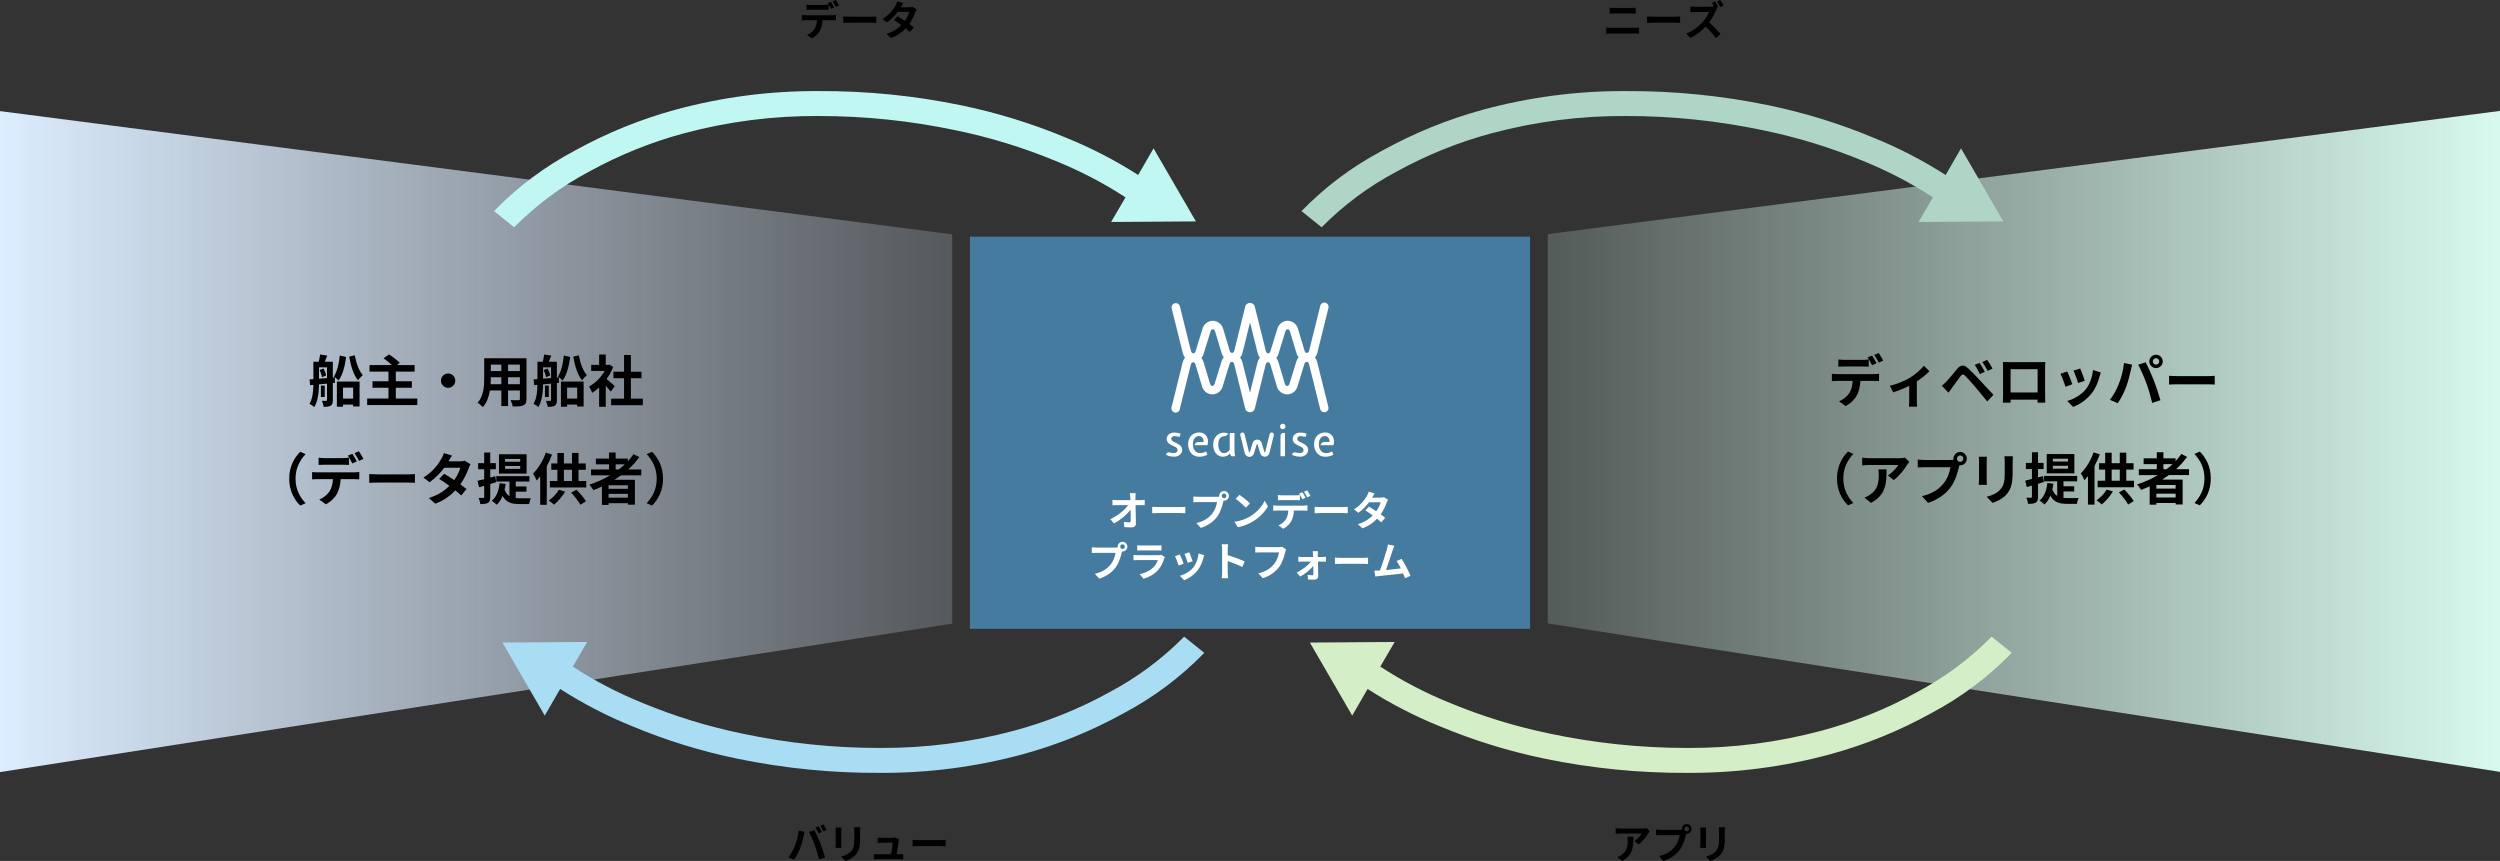<?xml version="1.0" encoding="UTF-8"?>
<svg id="_レイヤー_1" xmlns="http://www.w3.org/2000/svg" width="892.63" height="307.408" version="1.1" xmlns:xlink="http://www.w3.org/1999/xlink" viewBox="0 0 892.63 307.408">
  <rect x="0" y="0" width="892.63" height="307.408" fill="#333333" stroke="none"/>
  <!-- Generator: Adobe Illustrator 29.5.0, SVG Export Plug-In . SVG Version: 2.1.0 Build 137)  -->
  <defs>
    <style>
      .st0 {
        fill: #fff;
      }

      .st1 {
        fill: #467ba0;
      }

      .st2 {
        fill: #d4eec7;
      }

      .st3 {
        fill: #a9ddf3;
      }

      .st4 {
        fill: url(#_名称未設定グラデーション_4);
      }

      .st5 {
        fill: url(#_名称未設定グラデーション_3);
      }

      .st6 {
        fill: #c1f7f3;
      }

      .st7 {
        fill: #aed5c6;
      }
    </style>
    <linearGradient id="_名称未設定グラデーション_3" data-name="名称未設定グラデーション 3" x1="0" y1="152.324" x2="340" y2="152.324" gradientTransform="translate(0 310) scale(1 -1)" gradientUnits="userSpaceOnUse">
      <stop offset="0" stop-color="#dcedff"/>
      <stop offset="1" stop-color="#dcedff" stop-opacity=".2"/>
    </linearGradient>
    <linearGradient id="_名称未設定グラデーション_4" data-name="名称未設定グラデーション 4" x1="552.63" y1="152.404" x2="892.63" y2="152.404" gradientTransform="translate(0 310) scale(1 -1)" gradientUnits="userSpaceOnUse">
      <stop offset="0" stop-color="#d8faef" stop-opacity=".2"/>
      <stop offset="1" stop-color="#d8faef"/>
    </linearGradient>
  </defs>
  <g>
    <polygon class="st5" points="340 222.676 0 275.676 0 39.676 340 83.676 340 222.676"/>
    <g>
      <path d="M119.583,136.695l-.74.08v6.081c0,1-.16,1.62-.761,1.98-.601.359-1.36.42-2.521.42-.08-.58-.34-1.561-.62-2.12.64.02,1.3.02,1.521,0,.221,0,.3-.08.3-.301v-5.861l-2.86.261c-.04,2.641-.34,5.961-1.68,8.102-.361-.36-1.241-.92-1.721-1.141,1.14-1.88,1.359-4.501,1.4-6.781l-1.16.12-.221-2.061,1.381-.1v-6.222h1.9c.199-.84.42-1.841.5-2.581l2.54.4c-.28.761-.58,1.521-.86,2.181h2.861v5.661l.72-.06.021,1.94v.002ZM116.761,134.994v-3.841h-2.86v4.062l2.86-.221ZM115.481,131.594c.461.76.84,1.761.98,2.461l-1.48.6c-.1-.68-.46-1.74-.9-2.521l1.4-.54h0ZM115.942,141.756h-1.361v-4.081h1.361v4.081ZM123.583,127.473c-.439,3.361-1.26,6.422-2.7,8.402-.36-.42-1.181-1.12-1.7-1.44,1.18-1.7,1.86-4.521,2.141-7.502l2.26.54h-.001ZM120.282,136.215h8.102v8.922h-2.3v-.68h-3.601v.76h-2.201s0-9.002,0-9.002ZM122.483,138.396v3.921h3.601v-3.921h-3.601ZM126.684,126.873c.479,2.721,1.48,5.541,2.859,7.062-.539.439-1.319,1.26-1.699,1.88-1.601-1.92-2.602-5.181-3.161-8.481l2.001-.46h0Z"/>
      <path d="M149.004,142.296v2.341h-17.904v-2.341h7.602v-3.86h-5.701v-2.301h5.701v-3.461h-6.762v-2.32h8.002c-.84-.82-2.04-1.74-3-2.44l1.96-1.36c1.28.82,3.001,2.101,3.841,3.021l-1.061.78h6.342v2.32h-6.701v3.461h5.74v2.301h-5.74v3.86h7.682-.001Z"/>
      <path d="M162.563,135.915c0,1.4-1.16,2.561-2.561,2.561s-2.561-1.16-2.561-2.561,1.16-2.561,2.561-2.561,2.561,1.16,2.561,2.561Z"/>
      <path d="M187.984,142.437c0,1.28-.28,1.92-1.08,2.28-.82.4-2.04.439-3.841.42-.08-.641-.461-1.66-.76-2.28,1.119.06,2.439.04,2.8.04.38,0,.521-.12.521-.48v-3.001h-4.221v5.582h-2.4v-5.582h-4.082c-.359,2.181-1.08,4.382-2.52,5.941-.381-.439-1.341-1.26-1.881-1.54,2.181-2.4,2.361-5.961,2.361-8.762v-7.142h15.103v14.523h0ZM179.002,137.175v-2.46h-3.762v.359c0,.641-.02,1.36-.06,2.101h3.822ZM175.241,130.174v2.32h3.762v-2.32h-3.762ZM185.624,130.174h-4.221v2.32h4.221v-2.32ZM185.624,137.175v-2.46h-4.221v2.46h4.221Z"/>
      <path d="M199.583,136.695l-.74.08v6.081c0,1-.16,1.62-.761,1.98-.601.359-1.36.42-2.521.42-.08-.58-.34-1.561-.62-2.12.64.02,1.3.02,1.521,0,.221,0,.3-.08.3-.301v-5.861l-2.86.261c-.04,2.641-.34,5.961-1.68,8.102-.361-.36-1.241-.92-1.721-1.141,1.14-1.88,1.359-4.501,1.4-6.781l-1.16.12-.221-2.061,1.381-.1v-6.222h1.9c.199-.84.42-1.841.5-2.581l2.54.4c-.28.761-.58,1.521-.86,2.181h2.861v5.661l.72-.06.021,1.94v.002ZM196.761,134.994v-3.841h-2.86v4.062l2.86-.221ZM195.481,131.594c.461.76.84,1.761.98,2.461l-1.48.6c-.1-.68-.46-1.74-.9-2.521l1.4-.54h0ZM195.942,141.756h-1.361v-4.081h1.361v4.081ZM203.583,127.473c-.439,3.361-1.26,6.422-2.7,8.402-.36-.42-1.181-1.12-1.7-1.44,1.18-1.7,1.86-4.521,2.141-7.502l2.26.54h-.001ZM200.282,136.215h8.102v8.922h-2.3v-.68h-3.601v.76h-2.201v-9.002ZM202.483,138.396v3.921h3.601v-3.921h-3.601ZM206.684,126.873c.479,2.721,1.48,5.541,2.859,7.062-.539.439-1.319,1.26-1.699,1.88-1.601-1.92-2.602-5.181-3.161-8.481l2.001-.46h0Z"/>
      <path d="M218.061,139.815c-.42-.56-1.1-1.36-1.779-2.101v7.542h-2.361v-6.901c-.8.74-1.641,1.4-2.48,1.92-.199-.64-.76-1.8-1.119-2.26,2.18-1.181,4.28-3.281,5.58-5.582h-4.82v-2.16h2.84v-3.681h2.361v3.681h.9l.42-.1,1.34.86c-.6,1.52-1.4,2.96-2.36,4.28.96.78,2.501,2.16,2.921,2.561l-1.441,1.94h-.002ZM229.524,142.356v2.32h-11.322v-2.32h4.621v-7.322h-3.801v-2.3h3.801v-5.981h2.44v5.981h3.78v2.3h-3.78v7.322h4.261Z"/>
      <path d="M107.204,161.312l1.9.841c-2,2.16-3.58,4.921-3.58,8.762s1.58,6.602,3.58,8.762l-1.9.84c-2.16-2.12-3.941-5.321-3.941-9.602s1.781-7.481,3.941-9.603h0Z"/>
      <path d="M113.361,168.654h13.103c.42,0,1.301-.04,1.82-.12v2.601c-.5-.04-1.26-.06-1.82-.06h-4.82c-.121,2.06-.561,3.74-1.281,5.141-.699,1.4-2.24,2.94-4.021,3.841l-2.341-1.7c1.421-.54,2.82-1.681,3.621-2.86.82-1.24,1.16-2.741,1.24-4.421h-5.501c-.58,0-1.36.04-1.921.08v-2.621c.601.08,1.301.12,1.921.12h0ZM115.901,163.573h6.542c.681,0,1.479-.061,2.16-.16v2.581c-.681-.04-1.46-.061-2.16-.061h-6.542c-.68,0-1.54.021-2.141.061v-2.581c.641.1,1.461.16,2.141.16ZM127.383,164.773l-1.6.7c-.42-.82-1.041-2.021-1.58-2.78l1.6-.66c.5.74,1.2,2,1.58,2.74ZM129.784,163.854l-1.6.7c-.42-.841-1.061-2.001-1.601-2.761l1.581-.66c.52.76,1.26,2.021,1.619,2.721h.001Z"/>
      <path d="M135.061,169.374h10.742c.94,0,1.82-.08,2.341-.12v3.142c-.48-.021-1.501-.101-2.341-.101h-10.742c-1.141,0-2.48.04-3.221.101v-3.142c.721.061,2.181.12,3.221.12Z"/>
      <path d="M160.142,164.714h4.062c.619,0,1.3-.08,1.74-.221l2.04,1.261c-.22.38-.479.92-.66,1.42-.54,1.62-1.54,3.761-2.96,5.762.859.62,1.64,1.2,2.22,1.68l-1.9,2.261c-.54-.5-1.28-1.12-2.101-1.78-1.76,1.86-4.041,3.561-7.161,4.741l-2.321-2.021c3.461-1.061,5.682-2.681,7.342-4.341-1.3-.961-2.62-1.86-3.641-2.501l1.781-1.82c1.06.601,2.32,1.42,3.58,2.261,1.04-1.44,1.9-3.181,2.201-4.421h-5.723c-1.399,1.86-3.26,3.78-5.28,5.181l-2.161-1.66c3.502-2.181,5.361-4.921,6.361-6.661.32-.48.74-1.4.921-2.081l2.9.9c-.5.7-1,1.601-1.24,2.041h0Z"/>
      <path d="M175.042,172.815v4.661c0,1.1-.181,1.68-.781,2.04-.6.4-1.479.48-2.76.46-.061-.58-.32-1.561-.62-2.181.739.021,1.42.021,1.66,0,.24,0,.341-.08.341-.34v-4.001c-.66.181-1.262.36-1.842.521l-.539-2.301c.68-.14,1.48-.36,2.381-.58v-3.541h-2.161v-2.2h2.161v-3.781h2.16v3.781h2v2.2h-2v2.961l1.8-.48.32,2.141-2.12.641h0ZM184.143,177.856c.46.04.9.06,1.4.06.68,0,3.16,0,4.021-.02-.28.479-.56,1.48-.64,2.08h-3.48c-2.621,0-4.642-.48-6.002-2.9-.5,1.26-1.221,2.32-2.08,3.141-.381-.38-1.281-1.12-1.761-1.42,1.661-1.32,2.48-3.541,2.78-6.262l2.161.26c-.101.721-.22,1.4-.38,2.021.439,1.16,1.02,1.881,1.74,2.341v-5.222h-4.701v-1.92h11.822v1.92h-4.881v1.761h3.82v1.86h-3.82v2.301h.001ZM188.024,169.095h-9.862v-6.901h9.862v6.901ZM185.743,163.873h-5.4v1h5.4v-1ZM185.743,166.394h-5.4v1.021h5.4v-1.021Z"/>
      <path d="M197.122,162.312c-.52,1.381-1.18,2.801-1.9,4.161v13.763h-2.34v-10.142c-.421.54-.841,1.021-1.262,1.48-.219-.601-.859-1.9-1.279-2.48,1.801-1.801,3.561-4.621,4.561-7.482l2.221.7h-.001ZM201.783,175.556c-1.001,1.74-2.601,3.501-3.981,4.641-.439-.439-1.34-1.18-1.859-1.5,1.4-.94,2.8-2.4,3.62-3.82l2.221.68h0ZM209.325,171.735v2.32h-12.983v-2.32h2.681v-3.981h-2.181v-2.28h2.181v-3.741h2.32v3.741h2.9v-3.761h2.32v3.761h2.602v2.28h-2.602v3.981h2.762ZM201.342,171.735h2.9v-3.981h-2.9v3.981ZM205.823,174.855c1.301,1.261,2.682,2.961,3.401,4.121l-2.001,1.26c-.64-1.2-2.04-3.04-3.301-4.341l1.9-1.04h.001Z"/>
      <path d="M221.762,169.715c-.779.56-1.54,1.08-2.36,1.6h7.282v8.882h-2.501v-.52h-6.882v.6h-2.381v-6.541c-1,.44-2.039.88-3.061,1.261-.279-.521-1-1.48-1.439-1.961,2.62-.82,5.121-1.96,7.422-3.32h-6.803v-2.101h6.422v-1.82h-4.701v-2.061h4.701v-2.161h2.361v2.161h4.34v.98c.761-.82,1.441-1.661,2.061-2.541l2.041,1.04c-1.141,1.58-2.48,3.061-3.941,4.401h4.641v2.101h-7.202ZM224.183,173.255h-6.882v1.28h6.882v-1.28ZM224.183,177.696v-1.36h-6.882v1.36h6.882ZM219.823,167.614h1.1c.76-.58,1.48-1.181,2.16-1.82h-3.26v1.82h0Z"/>
      <path d="M232.801,180.517l-1.9-.84c2-2.16,3.58-4.921,3.58-8.762s-1.58-6.602-3.58-8.762l1.9-.841c2.16,2.121,3.939,5.321,3.939,9.603s-1.779,7.481-3.939,9.602h0Z"/>
    </g>
  </g>
  <g>
    <polygon class="st4" points="552.63 222.596 892.63 275.596 892.63 39.596 552.63 83.596 552.63 222.596"/>
    <g>
      <path d="M655.991,133.574h13.103c.421,0,1.301-.04,1.82-.12v2.602c-.5-.041-1.26-.061-1.82-.061h-4.82c-.12,2.061-.561,3.74-1.28,5.141-.7,1.4-2.241,2.941-4.021,3.842l-2.34-1.701c1.42-.54,2.82-1.68,3.62-2.86.82-1.24,1.16-2.741,1.24-4.421h-5.501c-.58,0-1.36.04-1.92.08v-2.621c.6.08,1.3.12,1.92.12h0ZM658.532,128.493h6.541c.681,0,1.48-.061,2.16-.16v2.581c-.68-.04-1.46-.06-2.16-.06h-6.541c-.681,0-1.541.02-2.141.06v-2.581c.64.1,1.46.16,2.141.16ZM670.014,129.693l-1.601.7c-.42-.82-1.04-2.02-1.58-2.78l1.6-.66c.501.74,1.2,2.001,1.581,2.74h0ZM672.415,128.773l-1.601.7c-.42-.84-1.061-2-1.601-2.761l1.581-.66c.52.761,1.26,2.021,1.62,2.721h.001Z"/>
      <path d="M681.932,134.874c1.94-1.18,3.961-2.98,4.981-4.28l1.98,1.94c-.94,1.04-2.701,2.461-4.481,3.641v6.861c0,.701.021,1.761.14,2.16h-2.96c.04-.399.1-1.459.1-2.16v-5.281c-1.76.881-4.001,1.801-5.741,2.341l-1.18-2.36c2.601-.561,5.581-1.9,7.161-2.861h0Z"/>
      <path d="M694.991,136.215c.9-.92,2.46-2.88,3.841-4.521,1.18-1.4,2.36-1.621,3.921-.16,1.34,1.26,2.881,2.86,4.081,4.16,1.34,1.421,3.381,3.641,4.921,5.281l-2.2,2.361c-1.341-1.66-3.041-3.721-4.222-5.102-1.16-1.381-2.94-3.32-3.66-4.061-.641-.641-1.061-.601-1.641.119-.78,1.001-2.2,2.981-3.001,4.062-.46.64-.939,1.341-1.3,1.86l-2.4-2.48c.6-.48,1.04-.92,1.66-1.521v.002ZM708.694,132.774l-1.801.779c-.58-1.26-1.08-2.24-1.82-3.26l1.74-.721c.561.82,1.44,2.281,1.881,3.201h0ZM711.434,131.594l-1.74.841c-.641-1.261-1.181-2.181-1.921-3.182l1.721-.779c.58.8,1.48,2.221,1.94,3.12Z"/>
      <path d="M717.271,129.294h11.003c.5,0,1.26,0,1.979-.041-.039.601-.039,1.341-.039,1.941v9.802c0,.78.039,2.7.039,2.78h-2.76c0-.039.02-.5.02-1.08h-9.642c.02.561.02,1.021.02,1.08h-2.761c0-.1.061-1.84.061-2.801v-9.781c0-.561,0-1.381-.04-1.941.82.021,1.58.041,2.12.041ZM717.872,140.136h9.662v-8.302h-9.662v8.302Z"/>
      <path d="M739.952,137.175l-2.44.92c-.34-1.08-1.341-3.74-1.82-4.62l2.4-.86c.5,1.02,1.46,3.441,1.86,4.561h0ZM749.633,134.475c-.52,2.021-1.359,4.101-2.72,5.861-1.86,2.4-4.361,4.081-6.702,4.961l-2.101-2.141c2.201-.58,4.981-2.101,6.642-4.181,1.36-1.7,2.32-4.361,2.561-6.861l2.801.9c-.24.64-.36,1.061-.48,1.46h-.001ZM744.373,135.935l-2.4.84c-.24-.979-1.12-3.4-1.62-4.44l2.38-.78c.381.86,1.36,3.461,1.641,4.381h0Z"/>
      <path d="M758.372,129.614l2.92.6c-.18.58-.399,1.561-.479,2-.28,1.4-1,4.161-1.7,6.021-.721,1.94-1.9,4.221-2.961,5.721l-2.801-1.18c1.261-1.641,2.44-3.801,3.121-5.561.9-2.241,1.66-5.062,1.9-7.602h0ZM763.453,130.214l2.66-.86c.82,1.54,2.201,4.621,2.961,6.562.7,1.801,1.761,5.001,2.32,6.981l-2.961.96c-.56-2.381-1.28-4.9-2.08-7.062-.76-2.101-2.061-5.062-2.9-6.581h0ZM769.814,126.653c1.32,0,2.4,1.08,2.4,2.4,0,1.3-1.08,2.381-2.4,2.381s-2.4-1.081-2.4-2.381c0-1.32,1.08-2.4,2.4-2.4ZM769.814,130.194c.64,0,1.16-.521,1.16-1.141,0-.641-.521-1.16-1.16-1.16s-1.16.52-1.16,1.16c0,.62.52,1.141,1.16,1.141Z"/>
      <path d="M777.691,134.294h10.742c.94,0,1.82-.08,2.341-.119v3.141c-.48-.02-1.5-.1-2.341-.1h-10.742c-1.14,0-2.48.039-3.221.1v-3.141c.721.06,2.181.119,3.221.119Z"/>
      <path d="M659.833,161.233l1.9.84c-2,2.16-3.58,4.921-3.58,8.762s1.58,6.602,3.58,8.762l-1.9.84c-2.16-2.12-3.94-5.32-3.94-9.602s1.78-7.481,3.94-9.602h0Z"/>
      <path d="M680.954,165.935c-.939,1.56-2.84,4.08-4.801,5.48l-2.08-1.66c1.601-.98,3.16-2.74,3.681-3.721h-10.422c-.841,0-1.501.06-2.441.14v-2.78c.761.119,1.601.199,2.441.199h10.782c.56,0,1.66-.06,2.04-.18l1.58,1.48c-.22.26-.6.74-.78,1.041h0ZM668.032,179.557l-2.341-1.9c.64-.22,1.36-.56,2.101-1.101,2.54-1.76,3.021-3.881,3.021-7.161,0-.62-.04-1.16-.141-1.8h2.901c0,4.961-.101,9.041-5.541,11.962h0Z"/>
      <path d="M699.874,161.373c1.301,0,2.381,1.08,2.381,2.4,0,1.3-1.08,2.38-2.381,2.38-.08,0-.18,0-.26-.02-.06.221-.1.42-.16.6-.46,1.961-1.32,5.062-3.001,7.282-1.8,2.4-4.48,4.381-8.041,5.541l-2.181-2.4c3.961-.921,6.222-2.661,7.842-4.701,1.32-1.66,2.08-3.921,2.34-5.642h-9.302c-.92,0-1.88.041-2.38.08v-2.82c.58.08,1.72.16,2.38.16h9.263c.279,0,.72-.02,1.14-.08-.02-.12-.04-.24-.04-.38,0-1.32,1.08-2.4,2.4-2.4h0ZM699.874,164.913c.62,0,1.141-.52,1.141-1.14,0-.64-.521-1.16-1.141-1.16-.64,0-1.16.521-1.16,1.16,0,.62.521,1.14,1.16,1.14Z"/>
      <path d="M709.352,164.614v6.761c0,.5.02,1.28.06,1.74h-2.9c.02-.38.1-1.16.1-1.761v-6.74c0-.381-.02-1.081-.08-1.541h2.881c-.04.46-.06.9-.06,1.541h0ZM718.614,164.913v3.961c0,4.301-.841,6.162-2.32,7.803-1.32,1.439-3.401,2.42-4.861,2.88l-2.08-2.2c1.979-.461,3.601-1.221,4.801-2.521,1.38-1.501,1.64-3.001,1.64-6.122v-3.801c0-.8-.039-1.439-.119-2h3.021c-.04.561-.08,1.2-.08,2h-.002Z"/>
      <path d="M727.671,172.735v4.661c0,1.101-.181,1.681-.78,2.04-.601.4-1.48.48-2.761.461-.06-.58-.32-1.561-.62-2.182.74.021,1.42.021,1.66,0,.24,0,.341-.08.341-.34v-4c-.66.18-1.261.359-1.841.52l-.54-2.301c.68-.14,1.48-.359,2.381-.58v-3.541h-2.161v-2.199h2.161v-3.781h2.16v3.781h2v2.199h-2v2.961l1.8-.48.32,2.141-2.12.641h0ZM736.773,177.776c.46.04.9.061,1.4.061.681,0,3.161,0,4.021-.021-.279.479-.56,1.48-.64,2.081h-3.48c-2.621,0-4.642-.48-6.002-2.901-.5,1.261-1.22,2.321-2.08,3.141-.38-.38-1.28-1.12-1.761-1.42,1.661-1.32,2.48-3.541,2.781-6.262l2.16.261c-.1.72-.22,1.4-.38,2.02.439,1.16,1.021,1.881,1.74,2.341v-5.222h-4.701v-1.92h11.822v1.92h-4.881v1.762h3.821v1.859h-3.821v2.301h0ZM740.654,169.015h-9.862v-6.901h9.862v6.901ZM738.374,163.794h-5.401v1h5.401v-1ZM738.374,166.313h-5.401v1.021h5.401v-1.021Z"/>
      <path d="M749.751,162.233c-.52,1.38-1.18,2.801-1.9,4.16v13.764h-2.34v-10.143c-.421.54-.841,1.021-1.261,1.48-.22-.6-.86-1.9-1.28-2.48,1.801-1.801,3.561-4.621,4.561-7.482l2.221.701h0ZM754.413,175.476c-1,1.74-2.601,3.501-3.98,4.641-.44-.439-1.341-1.18-1.86-1.5,1.4-.939,2.8-2.4,3.62-3.82l2.221.68h-.001ZM761.955,171.655v2.32h-12.983v-2.32h2.681v-3.98h-2.181v-2.281h2.181v-3.74h2.32v3.74h2.901v-3.761h2.32v3.761h2.601v2.281h-2.601v3.98h2.761,0ZM753.972,171.655h2.901v-3.98h-2.901v3.98ZM758.454,174.776c1.3,1.26,2.681,2.96,3.4,4.12l-2,1.261c-.641-1.201-2.041-3.041-3.301-4.342l1.9-1.039h0Z"/>
      <path d="M774.393,169.635c-.78.56-1.541,1.08-2.361,1.601h7.282v8.881h-2.501v-.52h-6.881v.6h-2.381v-6.541c-1,.44-2.04.881-3.061,1.261-.28-.521-1-1.48-1.44-1.96,2.62-.82,5.121-1.961,7.422-3.321h-6.802v-2.101h6.421v-1.82h-4.7v-2.061h4.7v-2.16h2.361v2.16h4.341v.98c.76-.82,1.44-1.66,2.061-2.541l2.04,1.041c-1.141,1.58-2.48,3.061-3.94,4.4h4.641v2.101h-7.202ZM776.813,173.175h-6.881v1.281h6.881v-1.281ZM776.813,177.616v-1.36h-6.881v1.36h6.881ZM772.453,167.534h1.1c.761-.58,1.48-1.18,2.161-1.82h-3.261v1.82Z"/>
      <path d="M785.431,180.437l-1.9-.84c2-2.16,3.58-4.921,3.58-8.762s-1.58-6.602-3.58-8.762l1.9-.84c2.16,2.12,3.94,5.32,3.94,9.602s-1.78,7.481-3.94,9.602h0Z"/>
    </g>
  </g>
  <g>
    <rect class="st1" x="346.315" y="84.509" width="200" height="140"/>
    <g>
      <path id="_パス_121" class="st0" d="M470.318,129.329c-.149-.613-.425-1.187-.811-1.685.419-.518.718-1.124.874-1.772l3.924-15.859c.255-.794-.182-1.644-.976-1.899-.794-.255-1.644.182-1.899.976-.021.065-.037.131-.049.198l-3.927,15.857c-.134.538-.443.865-.83.874h-.017c-.364,0-.667-.297-.818-.799l-2.32-7.748c-.429-1.7-1.939-2.906-3.692-2.947h-.015c-1.746.032-3.257,1.222-3.697,2.913l-2.447,7.945c-.151.493-.454.786-.814.786h-.019c-.384-.01-.695-.338-.829-.874l-3.981-16.012c-.367-.917-1.408-1.362-2.325-.994-.453.182-.813.541-.994.994l-3.924,15.862c-.134.538-.444.865-.83.874-.361-.013-.682-.291-.835-.799l-2.32-7.748c-.429-1.701-1.939-2.906-3.693-2.947h-.014c-1.746.032-3.257,1.222-3.697,2.913l-2.448,7.945c-.153.493-.454.786-.815.786h-.017c-.384-.01-.694-.338-.829-.874l-3.981-16.012c-.255-.794-1.105-1.231-1.899-.977-.721.231-1.159.961-1.024,1.706l3.984,16.015c.149.612.426,1.187.811,1.685-.419.518-.717,1.122-.874,1.769l-3.924,15.859c-.258.793.176,1.644.969,1.902s1.644-.176,1.902-.969c.022-.068.039-.138.052-.209l3.924-15.859c.134-.538.444-.864.831-.874.387-.009.682.289.835.794l2.32,7.748c.428,1.701,1.939,2.906,3.692,2.947h.015c1.746-.03,3.258-1.219,3.7-2.908l2.448-7.945c.151-.493.454-.787.814-.787h.019c.384.01.694.338.829.874l3.981,16.012c.367.917,1.408,1.362,2.325.994.453-.182.813-.541.994-.994l3.925-15.862c.134-.538.443-.864.83-.874h.017c.364,0,.67.298.818.799l2.32,7.748c.429,1.7,1.939,2.905,3.692,2.947h.015c1.746-.032,3.257-1.222,3.697-2.911l2.447-7.945c.155-.501.448-.789.833-.787s.695.338.829.874l3.981,16.012c.168.67.769,1.141,1.459,1.143.123,0,.246-.016.366-.045.807-.202,1.299-1.019,1.099-1.827l-3.985-16.012h-.001v.003ZM436.136,129.082l-2.448,7.945c-.151.493-.457.787-.818.787h0c-.366,0-.672-.299-.82-.794l-2.32-7.748c-.161-.536-.421-1.038-.767-1.479.367-.448.644-.963.814-1.517l2.447-7.945c.151-.493.457-.787.818-.787h0c.366,0,.672.299.82.799l2.32,7.746c.161.537.42,1.039.765,1.481-.365.448-.641.962-.811,1.514M446.315,140.248l-2.717-10.917c-.149-.613-.425-1.187-.812-1.685.419-.519.717-1.124.874-1.772l2.665-10.767,2.715,10.922c.15.611.426,1.185.811,1.683-.418.519-.717,1.124-.874,1.772l-2.662,10.765h0ZM462.857,129.082l-2.447,7.945c-.151.493-.457.787-.818.787h0c-.366,0-.672-.299-.82-.794l-2.32-7.748c-.159-.537-.418-1.039-.763-1.481.366-.447.641-.962.81-1.514l2.447-7.945c.151-.493.457-.787.818-.787h0c.366,0,.672.299.82.799l2.32,7.746c.161.536.42,1.039.764,1.481-.365.448-.641.962-.811,1.514"/>
      <g id="_グループ_181">
        <path id="_パス_41" class="st0" d="M419.352,163.064c-.448-.004-.895-.041-1.338-.112-.59-.109-1.162-.298-1.7-.562l.082-.231c.181-.499.721-.769,1.229-.614.124.036.247.067.369.094.367.084.742.128,1.118.133.368.031.733-.082,1.02-.314.216-.201.336-.484.329-.779.008-.263-.094-.518-.281-.703-.213-.202-.457-.369-.724-.494-.294-.145-.608-.292-.941-.441-.328-.147-.643-.322-.941-.523-.291-.194-.537-.447-.724-.743-.379-.66-.375-1.474.012-2.13.214-.359.521-.653.888-.853.463-.243.982-.361,1.504-.341.347.002.694.03,1.037.084.43.072.852.184,1.262.334l-.409,1.158c-.313-.101-.633-.182-.957-.241-.255-.046-.513-.07-.772-.072-.308-.013-.613.07-.872.237-.227.156-.357.42-.341.696-.005.256.097.502.282.679.213.203.457.371.723.498.294.148.608.299.941.455.329.153.644.335.941.543.291.202.537.462.724.763.197.342.295.733.281,1.128.003.399-.114.791-.336,1.123-.267.394-.632.711-1.059.92-.418.209-.879.316-1.347.313"/>
        <path id="_パス_51" class="st0" d="M428.212,163.081c-.58.01-1.155-.108-1.684-.345-.485-.222-.914-.549-1.258-.957-.348-.416-.612-.895-.779-1.41-.18-.551-.269-1.128-.265-1.707-.02-.784.152-1.56.502-2.262.316-.616.805-1.126,1.407-1.468.643-.352,1.368-.529,2.101-.514.525-.009,1.043.115,1.507.361.436.236.805.579,1.073.997.278.438.45.935.503,1.451.057.582-.01,1.17-.197,1.724h-4.613c.101-.303.267-.58.486-.812.223-.225.531-.345.848-.33h1.873c.052-.36.009-.727-.125-1.065-.121-.306-.325-.572-.591-.768-.263-.193-.581-.295-.908-.289-.394-.004-.779.112-1.105.333-.351.249-.622.596-.779.997-.205.52-.302,1.077-.286,1.636-.012.565.096,1.127.318,1.647.186.44.491.819.879,1.097.375.26.822.396,1.278.39.359.001.716-.041,1.065-.125.416-.111.818-.266,1.202-.462l.441,1.182c-.485.246-1,.43-1.531.546-.448.097-.904.148-1.362.153"/>
        <path id="_パス_61" class="st0" d="M458.01,153.243c-.524.009-.955-.409-.964-.933v-.031c-.008-.264.092-.519.278-.706.383-.374.994-.374,1.377,0,.183.189.282.443.274.706.006.256-.093.504-.274.687-.181.185-.432.285-.691.278"/>
        <path id="_パス_71" class="st0" d="M457.208,162.904v-7.319c-.02-.526.389-.969.915-.991h.688v8.31h-1.603Z"/>
        <path id="_パス_81" class="st0" d="M464.327,163.064c-.448-.004-.896-.041-1.339-.112-.59-.109-1.162-.298-1.7-.562l.082-.231c.181-.499.721-.769,1.229-.614.124.036.248.067.37.094.367.084.742.128,1.118.133.368.03.734-.082,1.021-.314.216-.201.336-.484.329-.779.009-.264-.094-.518-.281-.703-.213-.202-.457-.369-.723-.494-.294-.145-.608-.292-.941-.441-.328-.147-.643-.322-.941-.523-.291-.194-.537-.447-.724-.743-.38-.66-.376-1.474.012-2.13.214-.359.521-.653.888-.853.462-.243.981-.361,1.503-.341.347.002.694.03,1.037.084.43.072.853.184,1.262.334l-.412,1.158c-.313-.102-.632-.182-.956-.241-.255-.046-.513-.07-.772-.072-.308-.013-.613.07-.872.237-.227.156-.357.42-.341.696-.005.256.097.501.281.679.214.203.458.371.724.498.294.148.608.299.941.455.329.153.644.335.941.543.291.202.537.462.724.763.198.342.295.733.281,1.128.002.397-.113.787-.333,1.118-.267.395-.633.714-1.061.924-.418.209-.879.316-1.347.313"/>
        <path id="_パス_91" class="st0" d="M473.188,163.081c-.58.01-1.155-.108-1.684-.345-.485-.222-.914-.549-1.258-.957-.348-.416-.612-.895-.779-1.41-.179-.551-.269-1.128-.265-1.707-.02-.784.152-1.56.503-2.262.316-.615.805-1.125,1.406-1.468.644-.352,1.368-.529,2.102-.514.525-.009,1.043.115,1.507.361.436.236.805.579,1.074.997.278.438.45.935.502,1.451.058.582-.009,1.17-.197,1.724h-4.614c.101-.303.267-.58.486-.812.223-.225.531-.345.848-.33h1.873c.052-.36.009-.727-.125-1.065-.121-.306-.326-.572-.591-.768-.263-.193-.582-.295-.909-.289-.393-.004-.779.112-1.104.333-.351.249-.623.596-.78.997-.204.521-.301,1.077-.285,1.636-.012.565.096,1.127.318,1.647.186.44.491.819.88,1.097.375.26.822.396,1.278.39.359.001.716-.041,1.065-.125.416-.111.819-.266,1.202-.462l.441,1.182c-.484.246-.999.43-1.529.546-.448.097-.904.148-1.362.153"/>
        <path id="_パス_101" class="st0" d="M454.733,154.793c-.222-.365-.697-.481-1.063-.26-.174.106-.3.276-.349.474l-1.559,6.304c-.025.102-.082.212-.154.215-.103-.004-.154-.136-.171-.194l-.922-3.079c-.216-.906-1.125-1.466-2.032-1.25-.614.146-1.094.622-1.247,1.234l-.976,3.159c-.013.044-.065.189-.158.189h0c-.083-.002-.139-.113-.165-.214l-1.582-6.365c-.102-.414-.521-.667-.935-.564h-.001c-.414.102-.666.519-.565.933v.004l1.582,6.366c.158.781.828,1.353,1.623,1.387h.046c.769-.013,1.437-.536,1.633-1.28l.974-3.158c.07-.231.249-.229.317.004l.922,3.08c.189.771.886,1.308,1.679,1.294.799-.03,1.472-.604,1.629-1.387l1.559-6.304c.05-.199.019-.41-.088-.585"/>
        <path id="_パス_111" class="st0" d="M440.77,160.356v-5.749h-1.696v6.014c-.277.354-.618.654-1.004.884-.316.182-.673.279-1.037.282-.41.011-.809-.132-1.118-.402-.326-.299-.567-.679-.699-1.101-.168-.511-.249-1.046-.241-1.583-.018-.564.08-1.127.289-1.652.157-.392.424-.731.767-.976.311-.212.681-.322,1.057-.314.313.006.619-.094.868-.285.237-.193.429-.436.563-.711-.29-.103-.589-.178-.893-.225-.258-.037-.519-.056-.779-.057-.473,0-.939.106-1.366.31-.446.211-.848.507-1.182.871-.357.389-.636.842-.824,1.335-.207.544-.309,1.122-.302,1.704-.012.767.13,1.528.418,2.238.251.626.673,1.169,1.218,1.567.892.613,2.029.745,3.037.353.436-.168.825-.436,1.137-.783l.161-.297.048.289c.061.172.142.337.241.491.088.131.196.248.321.345h1.254c-.078-.362-.135-.729-.172-1.097-.049-.482-.071-.966-.068-1.45"/>
      </g>
    </g>
    <g>
      <path class="st0" d="M405.393,177.536c0,.32.015.668.015,1.045h1.812c.479,0,1.16-.059,1.508-.117v1.93c-.464-.016-1.015-.045-1.406-.045h-1.87c.044,2.117.102,4.537.131,6.494.015.928-.522,1.465-1.624,1.465-.884,0-1.695-.029-2.522-.088l-.159-1.883c.652.115,1.436.174,1.928.174.363,0,.508-.189.508-.609,0-.971,0-2.422-.029-3.914-1.275,1.666-3.624,3.682-5.914,4.9l-1.334-1.508c2.827-1.334,5.219-3.379,6.379-5.031h-3.958c-.521,0-1.145.029-1.652.059v-1.928c.421.059,1.116.102,1.609.102h4.798c-.015-.377-.029-.725-.043-1.045-.044-.623-.088-1.086-.146-1.463h2.059c-.058.449-.087,1.014-.087,1.463h-.003Z"/>
      <path class="st0" d="M413.732,181.06h7.784c.682,0,1.319-.059,1.696-.088v2.277c-.348-.016-1.087-.072-1.696-.072h-7.784c-.826,0-1.797.027-2.334.072v-2.277c.522.045,1.58.088,2.334.088Z"/>
      <path class="st0" d="M437.06,175.319c.942,0,1.725.783,1.725,1.74,0,.941-.782,1.725-1.725,1.725-.058,0-.131,0-.188-.016-.043.16-.072.305-.116.436-.333,1.42-.956,3.668-2.174,5.277-1.305,1.738-3.247,3.174-5.827,4.014l-1.58-1.738c2.87-.668,4.508-1.928,5.682-3.406.957-1.203,1.508-2.842,1.696-4.088h-6.74c-.667,0-1.363.027-1.726.057v-2.043c.421.059,1.247.115,1.726.115h6.711c.203,0,.522-.014.827-.057-.015-.088-.029-.176-.029-.275,0-.957.782-1.74,1.739-1.74h-.001ZM437.06,177.886c.449,0,.826-.377.826-.826,0-.465-.377-.842-.826-.842-.464,0-.841.377-.841.842,0,.449.377.826.841.826Z"/>
      <path class="st0" d="M446.299,184.423c2.479-1.465,4.363-3.682,5.276-5.639l1.131,2.043c-1.102,1.957-3.03,3.957-5.363,5.363-1.465.885-3.335,1.697-5.378,2.045l-1.218-1.914c2.261-.318,4.146-1.059,5.552-1.898h0ZM446.299,179.741l-1.479,1.506c-.754-.811-2.566-2.391-3.624-3.131l1.362-1.449c1.015.682,2.899,2.189,3.74,3.074h.001Z"/>
      <path class="st0" d="M456.001,180.538h9.494c.305,0,.942-.029,1.319-.088v1.885c-.362-.029-.913-.043-1.319-.043h-3.493c-.087,1.492-.406,2.711-.928,3.725-.508,1.016-1.624,2.131-2.914,2.783l-1.695-1.232c1.028-.391,2.043-1.217,2.623-2.072.595-.898.841-1.986.899-3.203h-3.986c-.421,0-.986.029-1.392.059v-1.9c.435.059.941.088,1.392.088v-.002ZM457.842,176.856h4.74c.492,0,1.072-.045,1.565-.117v1.871c-.493-.029-1.059-.045-1.565-.045h-4.74c-.493,0-1.116.016-1.552.045v-1.871c.464.072,1.059.117,1.552.117ZM466.162,177.726l-1.16.508c-.304-.596-.753-1.465-1.145-2.016l1.159-.479c.362.537.87,1.449,1.146,1.986h0ZM467.901,177.06l-1.159.506c-.305-.607-.769-1.449-1.16-2l1.146-.479c.377.551.913,1.465,1.174,1.973h-.001Z"/>
      <path class="st0" d="M471.732,181.06h7.784c.682,0,1.319-.059,1.696-.088v2.277c-.348-.016-1.087-.072-1.696-.072h-7.784c-.826,0-1.797.027-2.334.072v-2.277c.522.045,1.58.088,2.334.088Z"/>
      <path class="st0" d="M489.915,177.683h2.942c.449,0,.942-.059,1.261-.16l1.479.914c-.159.275-.348.666-.479,1.029-.391,1.174-1.116,2.725-2.145,4.174.623.449,1.188.869,1.608,1.217l-1.377,1.639c-.392-.361-.928-.811-1.522-1.289-1.275,1.348-2.928,2.58-5.189,3.436l-1.681-1.465c2.508-.768,4.116-1.943,5.319-3.146-.942-.695-1.898-1.348-2.638-1.811l1.29-1.32c.768.436,1.682,1.029,2.595,1.639.754-1.043,1.377-2.305,1.595-3.203h-4.146c-1.015,1.348-2.362,2.738-3.826,3.754l-1.566-1.203c2.537-1.58,3.886-3.566,4.61-4.826.231-.35.536-1.016.667-1.508l2.102.652c-.362.506-.725,1.158-.898,1.479v-.002Z"/>
      <path class="st0" d="M400.81,193.444c.942,0,1.725.783,1.725,1.74,0,.941-.782,1.725-1.725,1.725-.058,0-.131,0-.188-.016-.043.16-.072.305-.116.436-.333,1.42-.956,3.668-2.174,5.277-1.305,1.738-3.247,3.174-5.827,4.014l-1.58-1.738c2.87-.668,4.508-1.928,5.682-3.406.957-1.203,1.508-2.842,1.696-4.088h-6.74c-.667,0-1.363.027-1.726.057v-2.043c.421.059,1.247.115,1.726.115h6.711c.203,0,.522-.014.827-.057-.015-.088-.029-.176-.029-.275,0-.957.782-1.74,1.739-1.74h-.001ZM400.81,196.011c.449,0,.826-.377.826-.826,0-.465-.377-.842-.826-.842-.464,0-.841.377-.841.842,0,.449.377.826.841.826Z"/>
      <path class="st0" d="M415.643,199.503c-.435,1.406-1.058,2.812-2.145,4.016-1.465,1.623-3.32,2.609-5.176,3.131l-1.435-1.637c2.174-.451,3.914-1.406,5.016-2.537.782-.797,1.232-1.697,1.493-2.508h-7.002c-.348,0-1.072.014-1.682.072v-1.885c.609.043,1.232.088,1.682.088h7.176c.464,0,.855-.059,1.058-.146l1.291.799c-.102.188-.218.449-.276.607h0ZM407.555,194.763h5.581c.449,0,1.159-.014,1.565-.072v1.871c-.392-.029-1.073-.045-1.595-.045h-5.552c-.464,0-1.088.016-1.508.045v-1.871c.406.059,1.015.072,1.508.072h.001Z"/>
      <path class="st0" d="M422.621,201.272l-1.769.666c-.247-.783-.972-2.711-1.319-3.348l1.739-.623c.362.738,1.059,2.492,1.349,3.305h0ZM429.637,199.315c-.377,1.463-.985,2.971-1.972,4.246-1.348,1.74-3.16,2.957-4.855,3.596l-1.522-1.551c1.595-.42,3.609-1.521,4.812-3.029.985-1.232,1.682-3.16,1.855-4.973l2.029.652c-.174.463-.261.768-.348,1.059h0ZM425.824,200.374l-1.739.607c-.174-.709-.812-2.463-1.175-3.217l1.726-.566c.275.623.985,2.508,1.188,3.176Z"/>
      <path class="st0" d="M436.367,196.083c0-.508-.044-1.232-.146-1.74h2.262c-.058.508-.131,1.145-.131,1.74v2.145c1.942.566,4.726,1.596,6.06,2.248l-.826,2c-1.493-.783-3.668-1.625-5.233-2.16v4.102c0,.42.073,1.436.131,2.029h-2.262c.087-.58.146-1.449.146-2.029v-8.334h-.001Z"/>
      <path class="st0" d="M458.883,197.169c-.333,1.422-.971,3.668-2.174,5.277-1.319,1.74-3.247,3.174-5.827,4l-1.58-1.725c2.87-.682,4.508-1.941,5.682-3.406.957-1.203,1.508-2.855,1.696-4.088h-6.755c-.652,0-1.349.029-1.726.059v-2.045c.436.043,1.262.117,1.74.117h6.697c.289,0,.753-.016,1.145-.117l1.421.914c-.131.289-.246.709-.319,1.014h0Z"/>
      <path class="st0" d="M470.512,197.995c0,.262.015.566.015.885h1.711c.377,0,.928-.059,1.188-.086v1.754c-.348-.016-.798-.029-1.116-.029h-1.739c.043,1.725.087,3.695.102,5.174.014.754-.552,1.277-1.406,1.277-.696,0-1.595-.029-2.247-.074l-.116-1.652c.595.088,1.29.131,1.667.131.275,0,.377-.16.377-.449,0-.711-.015-1.768-.029-2.871-1.015,1.291-2.972,2.914-4.682,3.812l-1.262-1.449c2.059-.941,4.074-2.551,5.074-3.898h-3.103c-.42,0-.942.029-1.362.057v-1.781c.348.043.942.086,1.319.086h3.942c0-.318-.015-.609-.028-.885-.015-.348-.059-.811-.116-1.203h1.87c-.044.348-.059.812-.059,1.203v-.002Z"/>
      <path class="st0" d="M478.982,199.185h7.784c.682,0,1.319-.059,1.696-.088v2.277c-.348-.016-1.087-.072-1.696-.072h-7.784c-.826,0-1.797.027-2.334.072v-2.277c.522.045,1.58.088,2.334.088Z"/>
      <path class="st0" d="M497.237,196.487c-.464,1.422-1.639,5.104-2.363,7.047,1.769-.176,3.827-.406,5.291-.58-.507-1.045-1.044-2.016-1.521-2.654l1.812-.738c1.029,1.564,2.508,4.406,3.175,6.029l-1.957.871c-.188-.494-.421-1.088-.696-1.711-2.348.275-6.74.738-8.566.928-.362.043-.899.115-1.363.174l-.333-2.117c.493,0,1.116,0,1.595-.014.116,0,.261-.014.392-.014.841-2.146,2.087-6.117,2.508-7.625.202-.74.29-1.189.348-1.682l2.305.479c-.188.434-.406.971-.623,1.607h-.004Z"/>
    </g>
  </g>
  <g>
    <g>
      <path class="st2" d="M467.696,229.423l15.113,26.08,5.497-9.511c8.149,5.228,16.717,9.658,25.697,13.292,12.068,5.039,24.505,8.892,37.313,11.557,16.952,3.51,34.085,5.212,51.398,5.114,17.228.069,34.154-2.148,50.779-6.646,12.582-3.441,24.574-8.316,35.977-14.625,10.745-5.69,20.357-12.883,28.83-21.579l-7.193-5.779c-7.933,8.018-16.894,14.664-26.882,19.942-10.752,5.916-22.057,10.467-33.921,13.652-15.672,4.178-31.623,6.224-47.849,6.135-16.54.01-32.9-1.696-49.083-5.111-12.218-2.524-24.093-6.171-35.617-10.945-8.728-3.526-17.038-7.854-24.925-12.988l5.14-8.794-30.274.203v.003Z"/>
      <path class="st3" d="M179.39,229.423l15.113,26.08,5.497-9.511c8.149,5.228,16.717,9.658,25.697,13.292,12.068,5.039,24.505,8.892,37.313,11.557,16.952,3.51,34.085,5.212,51.398,5.114,17.228.069,34.154-2.148,50.779-6.646,12.582-3.441,24.574-8.316,35.977-14.625,10.745-5.69,20.357-12.883,28.83-21.579l-7.193-5.779c-7.933,8.018-16.894,14.664-26.882,19.942-10.752,5.916-22.057,10.467-33.921,13.652-15.672,4.178-31.623,6.224-47.849,6.135-16.54.01-32.9-1.696-49.083-5.111-12.218-2.524-24.093-6.171-35.617-10.945-8.728-3.526-17.038-7.854-24.925-12.988l5.14-8.794-30.274.203v.003Z"/>
    </g>
    <g>
      <path d="M588.528,297.537c-.682,1.13-2.059,2.957-3.479,3.972l-1.508-1.203c1.16-.711,2.291-1.986,2.668-2.696h-7.553c-.609,0-1.088.043-1.77.102v-2.015c.551.087,1.16.145,1.77.145h7.812c.406,0,1.203-.044,1.479-.131l1.146,1.073c-.16.188-.436.536-.566.754h0ZM579.165,307.408l-1.697-1.377c.465-.159.986-.406,1.523-.797,1.84-1.276,2.188-2.812,2.188-5.189,0-.45-.029-.841-.102-1.305h2.104c0,3.595-.074,6.552-4.016,8.668Z"/>
      <path d="M602.245,294.231c.943,0,1.727.783,1.727,1.74,0,.941-.783,1.725-1.727,1.725-.057,0-.129,0-.188-.015-.043.159-.072.305-.115.435-.334,1.421-.957,3.668-2.176,5.277-1.305,1.739-3.246,3.174-5.826,4.015l-1.58-1.739c2.869-.667,4.508-1.928,5.682-3.406.957-1.203,1.508-2.842,1.695-4.088h-6.74c-.666,0-1.361.028-1.725.058v-2.044c.42.059,1.246.116,1.725.116h6.713c.201,0,.521-.015.826-.058-.016-.088-.029-.175-.029-.275,0-.957.783-1.74,1.738-1.74h0ZM602.245,296.798c.449,0,.826-.377.826-.826,0-.464-.377-.841-.826-.841-.463,0-.84.377-.84.841,0,.449.377.826.84.826Z"/>
      <path d="M609.122,296.58v4.899c0,.362.014.928.043,1.262h-2.102c.014-.275.072-.841.072-1.276v-4.885c0-.275-.016-.783-.059-1.116h2.088c-.029.333-.043.652-.043,1.116h0ZM615.833,296.798v2.87c0,3.116-.609,4.465-1.682,5.653-.957,1.043-2.465,1.754-3.523,2.087l-1.506-1.595c1.434-.333,2.607-.884,3.479-1.826,1-1.087,1.188-2.174,1.188-4.436v-2.754c0-.58-.027-1.044-.086-1.45h2.189c-.029.406-.059.87-.059,1.45h0Z"/>
    </g>
    <g>
      <path d="M285.161,296.58l2.116.435c-.13.421-.29,1.131-.349,1.45-.202,1.015-.725,3.015-1.231,4.363-.522,1.405-1.378,3.059-2.146,4.146l-2.029-.855c.913-1.188,1.769-2.754,2.262-4.029.652-1.624,1.203-3.668,1.377-5.509h0ZM288.842,297.015l1.928-.623c.595,1.116,1.595,3.349,2.146,4.755.507,1.305,1.276,3.624,1.682,5.059l-2.146.696c-.406-1.726-.928-3.552-1.508-5.117-.551-1.522-1.492-3.668-2.102-4.77h0ZM293.452,297.015l-1.159.508c-.305-.595-.739-1.464-1.131-2.015l1.146-.479c.361.536.869,1.449,1.145,1.985h0ZM295.192,296.348l-1.16.493c-.29-.594-.768-1.449-1.16-1.985l1.146-.479c.377.551.913,1.464,1.175,1.971h0Z"/>
      <path d="M300.371,296.58v4.899c0,.362.015.928.044,1.262h-2.103c.015-.275.073-.841.073-1.276v-4.885c0-.275-.016-.783-.059-1.116h2.088c-.029.333-.044.652-.044,1.116h0ZM307.083,296.798v2.87c0,3.116-.609,4.465-1.682,5.653-.957,1.043-2.465,1.754-3.523,2.087l-1.507-1.595c1.435-.333,2.609-.884,3.479-1.826,1-1.087,1.188-2.174,1.188-4.436v-2.754c0-.58-.028-1.044-.086-1.45h2.188c-.028.406-.058.87-.058,1.45h.001Z"/>
      <path d="M320.858,300.291c-.117.855-.493,3.349-.711,4.726h.928c.377,0,1.044-.015,1.421-.058v1.87c-.29-.015-1.001-.044-1.392-.044h-7.625c-.521,0-.885.015-1.436.044v-1.885c.393.043.928.072,1.436.072h4.697c.202-1.232.521-3.291.564-4.103h-3.914c-.463,0-1.029.044-1.449.072v-1.913c.377.044,1.044.087,1.436.087h3.711c.305,0,.898-.058,1.072-.159l1.406.682c-.072.188-.116.464-.145.608h.001Z"/>
      <path d="M328.167,299.972h7.784c.682,0,1.319-.058,1.696-.087v2.276c-.349-.015-1.087-.072-1.696-.072h-7.784c-.826,0-1.798.028-2.334.072v-2.276c.522.044,1.58.087,2.334.087Z"/>
    </g>
  </g>
  <g>
    <g>
      <path class="st6" d="M426.994,79.054l-15.113-26.08-5.497,9.511c-8.149-5.228-16.717-9.658-25.697-13.292-12.068-5.039-24.505-8.892-37.313-11.557-16.952-3.51-34.085-5.212-51.398-5.114-17.228-.069-34.154,2.148-50.779,6.646-12.582,3.441-24.574,8.316-35.977,14.625-10.745,5.69-20.357,12.883-28.83,21.579l7.193,5.779c7.933-8.018,16.894-14.664,26.882-19.942,10.752-5.916,22.057-10.467,33.921-13.652,15.672-4.178,31.623-6.224,47.849-6.135,16.54-.01,32.9,1.696,49.083,5.111,12.218,2.524,24.093,6.171,35.617,10.945,8.728,3.526,17.038,7.854,24.925,12.988l-5.14,8.794,30.274-.203v-.003Z"/>
      <path class="st7" d="M715.301,79.054l-15.113-26.08-5.497,9.511c-8.149-5.228-16.717-9.658-25.697-13.292-12.068-5.039-24.505-8.892-37.313-11.557-16.952-3.51-34.085-5.212-51.398-5.114-17.228-.069-34.154,2.148-50.779,6.646-12.582,3.441-24.574,8.316-35.977,14.625-10.745,5.69-20.357,12.883-28.83,21.579l7.193,5.779c7.933-8.018,16.894-14.664,26.882-19.942,10.752-5.916,22.057-10.467,33.921-13.652,15.672-4.178,31.623-6.224,47.849-6.135,16.54-.01,32.9,1.696,49.083,5.111,12.218,2.524,24.093,6.171,35.617,10.945,8.728,3.526,17.038,7.854,24.925,12.988l-5.14,8.794,30.274-.203v-.003Z"/>
    </g>
    <g>
      <path d="M287.686,5.45h9.494c.305,0,.941-.029,1.318-.087v1.884c-.361-.028-.912-.043-1.318-.043h-3.494c-.086,1.493-.405,2.711-.928,3.726-.507,1.015-1.623,2.131-2.913,2.783l-1.696-1.232c1.029-.392,2.044-1.218,2.624-2.073.595-.898.841-1.985.899-3.203h-3.986c-.421,0-.986.029-1.393.058v-1.898c.436.058.942.087,1.393.087v-.002ZM289.526,1.768h4.74c.493,0,1.072-.043,1.566-.115v1.87c-.494-.029-1.059-.044-1.566-.044h-4.74c-.492,0-1.115.015-1.551.044v-1.87c.464.072,1.059.115,1.551.115ZM297.846,2.638l-1.159.508c-.304-.595-.753-1.465-1.146-2.016l1.16-.478c.362.536.869,1.449,1.145,1.985h0ZM299.586,1.971l-1.16.508c-.305-.609-.768-1.45-1.159-2.001l1.146-.478c.377.551.913,1.464,1.174,1.971h-.001Z"/>
      <path d="M303.417,5.972h7.784c.682,0,1.319-.058,1.696-.087v2.276c-.349-.015-1.087-.073-1.696-.073h-7.784c-.826,0-1.798.029-2.334.073v-2.276c.522.044,1.58.087,2.334.087Z"/>
      <path d="M321.6,2.595h2.941c.449,0,.943-.059,1.262-.16l1.479.913c-.16.275-.348.667-.479,1.029-.391,1.175-1.116,2.726-2.145,4.175.623.45,1.188.87,1.608,1.218l-1.377,1.639c-.392-.363-.928-.812-1.522-1.291-1.275,1.349-2.928,2.581-5.189,3.436l-1.682-1.464c2.508-.768,4.117-1.942,5.32-3.146-.942-.695-1.898-1.348-2.639-1.812l1.291-1.319c.768.435,1.682,1.029,2.594,1.638.754-1.044,1.377-2.305,1.596-3.203h-4.146c-1.015,1.348-2.363,2.739-3.826,3.754l-1.566-1.203c2.537-1.58,3.885-3.565,4.609-4.827.232-.348.537-1.015.668-1.507l2.102.652c-.363.507-.725,1.159-.898,1.479h0Z"/>
    </g>
    <g>
      <path d="M575.309,9.93h8.32c.492,0,1.102-.029,1.594-.088v2.219c-.506-.059-1.158-.088-1.594-.088h-8.32c-.566,0-1.275.044-1.812.088v-2.219c.564.044,1.246.088,1.812.088ZM576.411,2.841h6c.58,0,1.205-.044,1.609-.087v2.102c-.42-.015-1.102-.058-1.609-.058h-5.986c-.551,0-1.217.029-1.711.058v-2.102c.523.058,1.203.087,1.697.087Z"/>
      <path d="M590.417,5.972h7.785c.682,0,1.318-.058,1.695-.087v2.276c-.348-.015-1.086-.073-1.695-.073h-7.785c-.826,0-1.797.029-2.332.073v-2.276c.521.044,1.58.087,2.332.087Z"/>
      <path d="M613.543,2.521l-.828.349.334.246c-.115.174-.377.608-.508.913-.492,1.131-1.305,2.667-2.275,3.972,1.436,1.247,3.189,3.103,4.045,4.146l-1.652,1.449c-.943-1.305-2.291-2.798-3.654-4.103-1.535,1.609-3.463,3.131-5.449,4.059l-1.494-1.565c2.334-.869,4.582-2.638,5.943-4.16.957-1.087,1.842-2.522,2.16-3.552h-4.914c-.609,0-1.406.088-1.711.102v-2.058c.393.058,1.277.101,1.711.101h5.117c.623,0,1.203-.072,1.494-.174l.174.131c-.248-.464-.537-.972-.799-1.362l1.146-.479c.377.551.912,1.479,1.16,1.985h0ZM615.383,2l-1.145.493c-.305-.595-.783-1.45-1.174-1.986l1.145-.479c.391.551.912,1.464,1.174,1.972Z"/>
    </g>
  </g>
</svg>